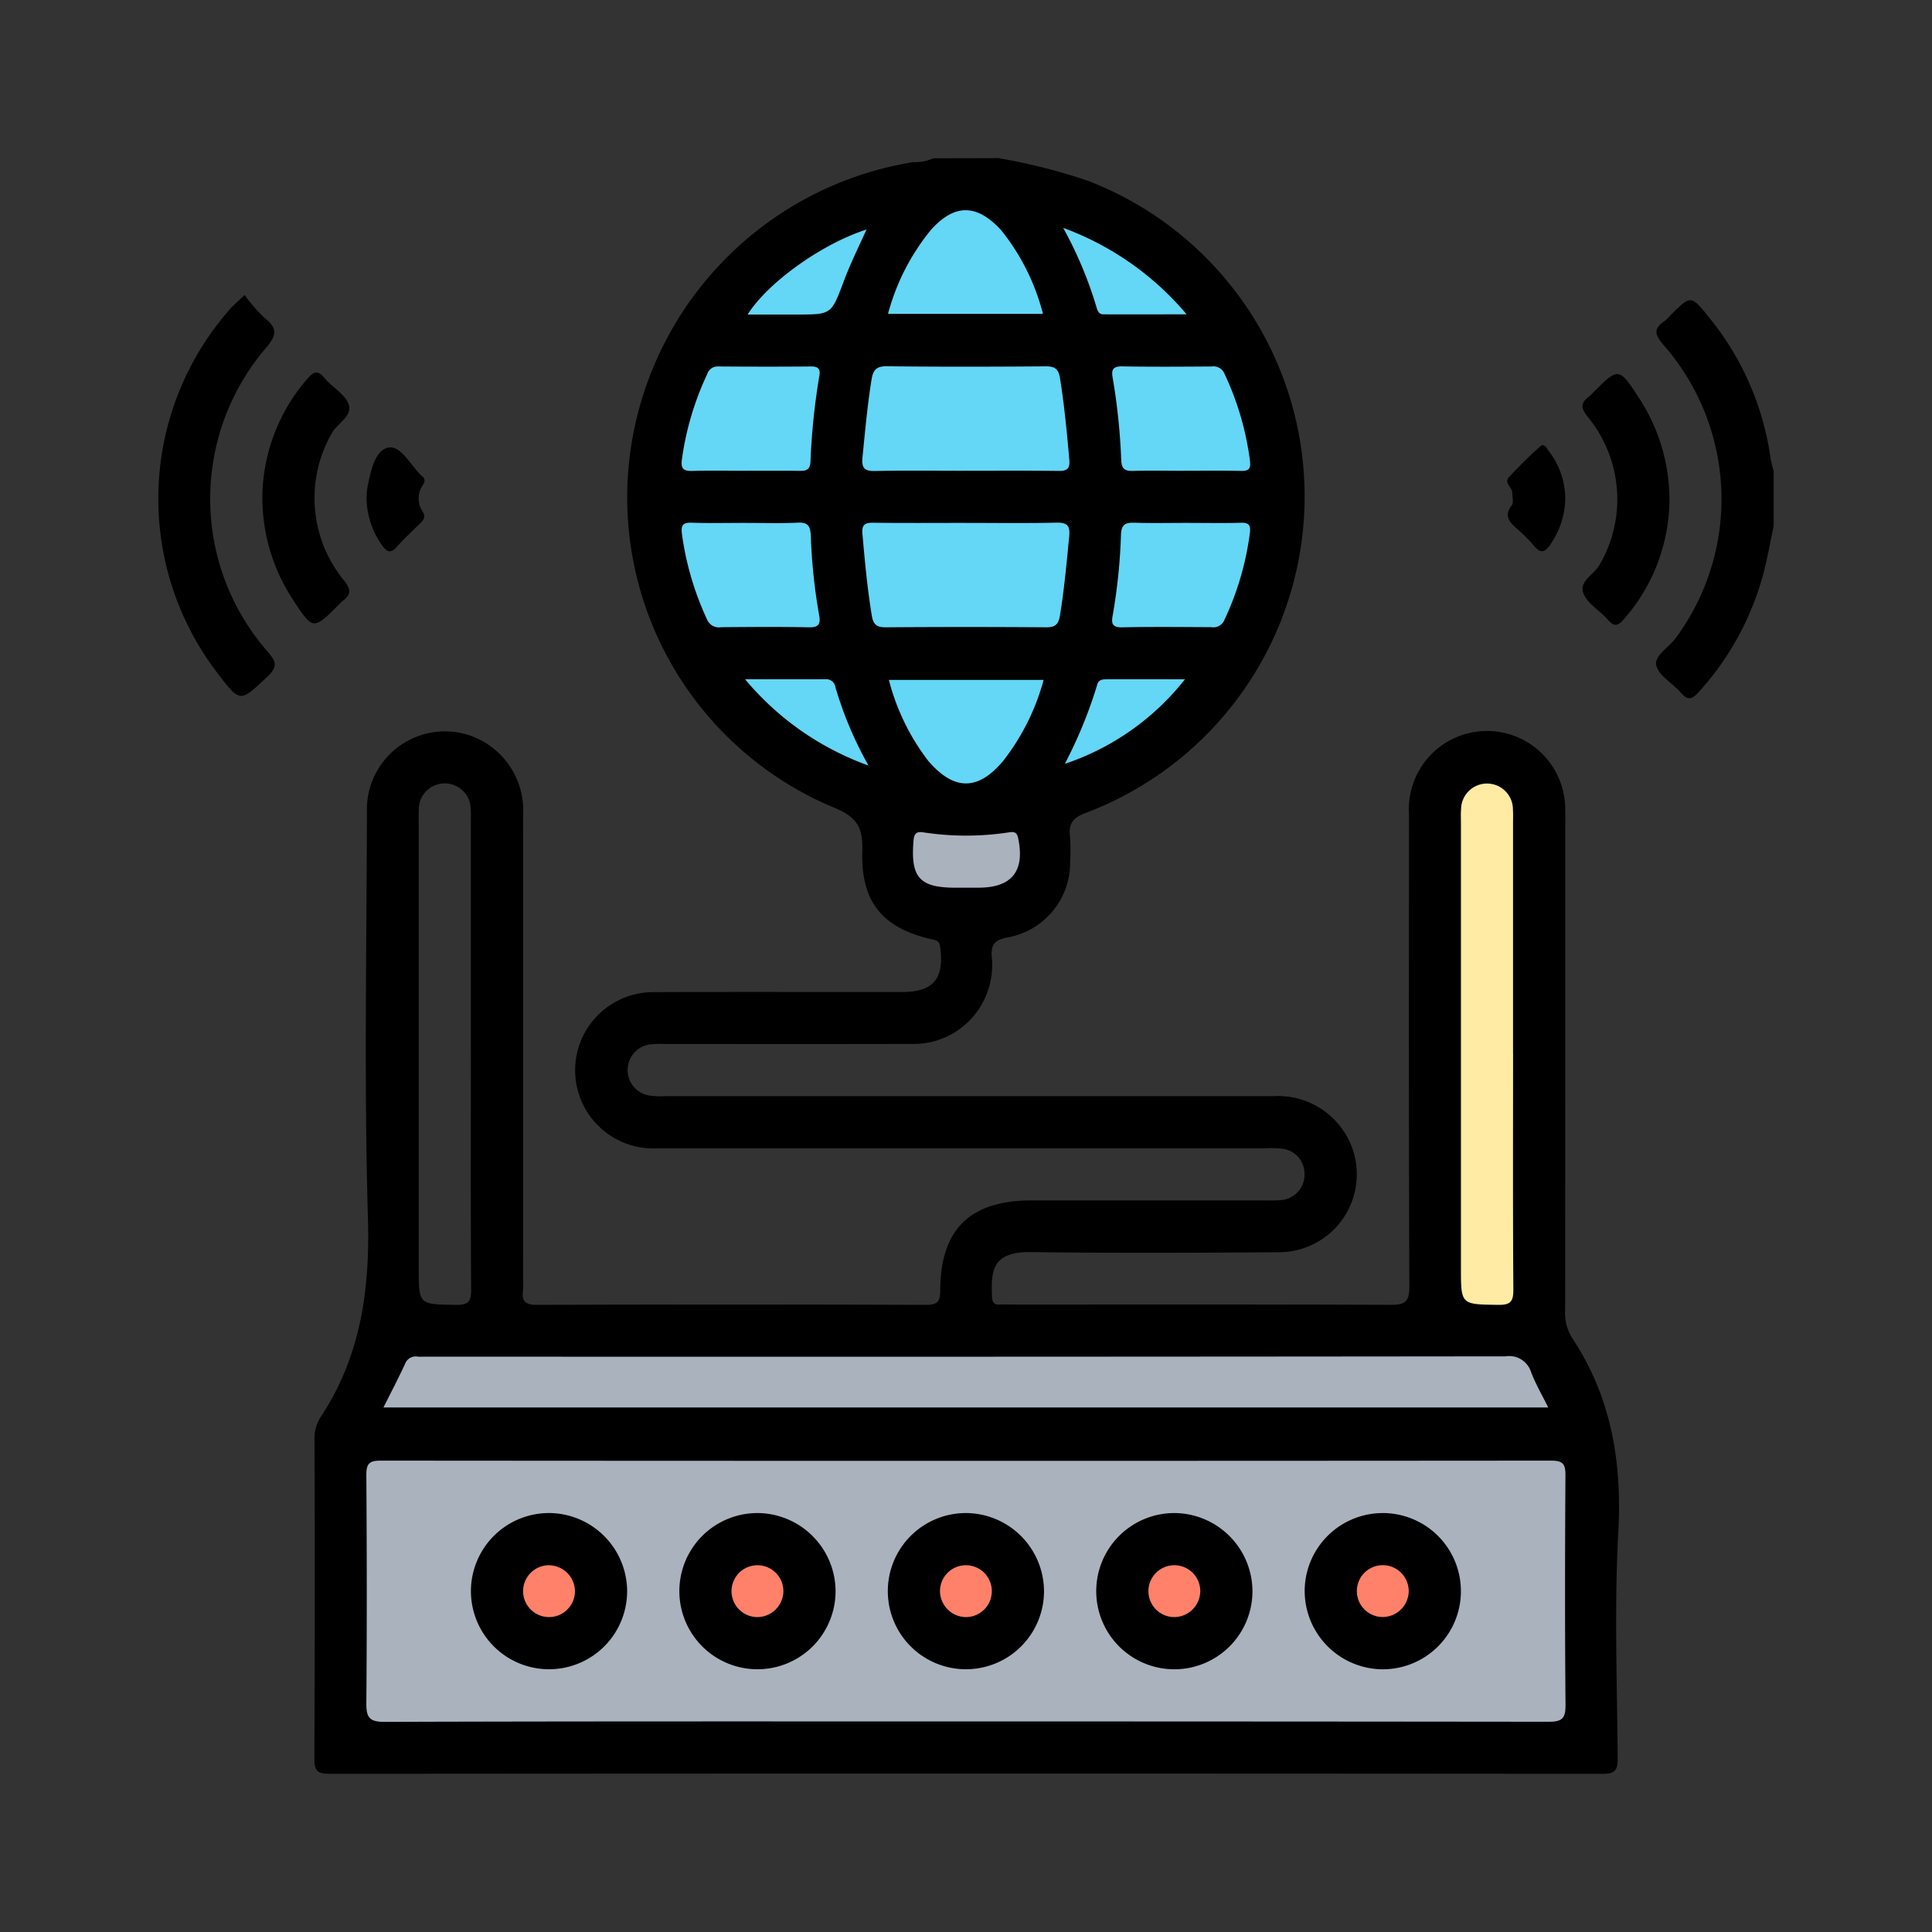 <svg xmlns="http://www.w3.org/2000/svg" xmlns:xlink="http://www.w3.org/1999/xlink" width="150" height="150" viewBox="0 0 150 150">
  <rect x="0" y="0" width="150" height="150" fill="#333333" stroke="none"/>
  <defs>
    <clipPath id="clip-Internet_Services">
      <rect width="150" height="150"/>
    </clipPath>
  </defs>
  <g id="Internet_Services" data-name="Internet Services" clip-path="url(#clip-Internet_Services)">
    <g id="Group_728" data-name="Group 728" transform="translate(-3974.319 -1960.089)">
      <rect id="Rectangle_279" data-name="Rectangle 279" width="7.439" height="42.242" transform="translate(4085.863 2020.072)" fill="#ffeba3"/>
      <path id="Path_661" data-name="Path 661" d="M4144.134,2368.912h-95.88l.3-31.32,93.1-.089Z" transform="translate(-46.021 -272.621)" fill="#aab2be"/>
      <rect id="Rectangle_280" data-name="Rectangle 280" width="11.985" height="7.852" transform="translate(4043.384 2022.847)" fill="#aab2be"/>
      <circle id="Ellipse_57" data-name="Ellipse 57" cx="24.442" cy="24.442" r="24.442" transform="translate(4024.757 1974.376)" fill="#64d6f6"/>
      <g id="Group_727" data-name="Group 727" transform="translate(3986.615 1972.366)">
        <path id="Path_662" data-name="Path 662" d="M4087.51,1972.366a45.641,45.641,0,0,1,6.944,1.758,26.261,26.261,0,0,1-.2,49.09c-.97.367-1.312.841-1.192,1.823a13.586,13.586,0,0,1,.011,1.895,5.9,5.9,0,0,1-4.85,5.939c-1.126.2-1.318.669-1.225,1.622a6,6,0,0,1-.345,2.612,6.073,6.073,0,0,1-5.844,4.034c-6.405.018-12.811.006-19.216.007a6.212,6.212,0,0,0-1.135.032,2.007,2.007,0,0,0,.009,3.98,7.114,7.114,0,0,0,1.261.033q23.578,0,47.157,0a6.129,6.129,0,0,1,6.173,4.28,6.051,6.051,0,0,1-5.835,7.842c-6.405.043-12.812.072-19.216-.013-3.051-.041-3.076,1.543-3,3.478.016.425.156.622.592.595.294-.018.59,0,.885,0,9.819,0,19.638-.017,29.457.024,1.1,0,1.474-.21,1.469-1.414-.051-12.221-.034-24.442-.028-36.663a6.071,6.071,0,1,1,12.125-.608c.021.463.01.927.01,1.391q0,18.838-.011,37.675a3.715,3.715,0,0,0,.522,2.162c3.059,4.593,3.9,9.626,3.606,15.1-.319,5.84-.092,11.712-.05,17.569.007.92-.194,1.2-1.167,1.2q-49.433-.042-98.865,0c-.989,0-1.16-.306-1.156-1.21q.051-12.326.011-24.652a3.1,3.1,0,0,1,.448-1.8c3.127-4.7,3.858-9.858,3.7-15.459-.306-10.526-.1-21.068-.079-31.6a6.059,6.059,0,0,1,7.858-5.941,6.138,6.138,0,0,1,4.267,6.184q.01,18.015,0,36.031a6.508,6.508,0,0,1-.006.884c-.116.84.14,1.156,1.072,1.153q15.108-.052,30.215,0c.9,0,1.1-.261,1.107-1.129.012-4.744,2.32-6.983,7.107-6.983h18.205a9.379,9.379,0,0,0,1.137-.021,1.988,1.988,0,0,0,1.832-2.051,1.949,1.949,0,0,0-1.806-1.947,8.238,8.238,0,0,0-1.263-.025q-23.578,0-47.156,0a6.067,6.067,0,1,1-.249-12.124c6.405-.031,12.811-.008,19.217-.01,2.446,0,3.305-1.038,2.968-3.5-.06-.44-.242-.5-.618-.584-3.86-.872-5.543-2.9-5.425-6.844.052-1.745-.33-2.618-2.142-3.366a26.085,26.085,0,0,1-15.994-26.575,26.416,26.416,0,0,1,22.068-23.561,3.716,3.716,0,0,0,1.594-.3Zm-2.537,121.375q22.626,0,45.251.025c1.057,0,1.319-.267,1.311-1.315-.054-5.94-.043-11.881-.007-17.822.005-.858-.184-1.138-1.1-1.137q-45.441.037-90.882,0c-.891,0-1.12.238-1.115,1.12.039,5.9.049,11.8,0,17.7-.01,1.113.227,1.467,1.42,1.463C4054.89,2093.726,4069.932,2093.741,4084.974,2093.741Zm-45.213-24.378h90.431c-.49-.993-.984-1.83-1.324-2.726a1.781,1.781,0,0,0-1.992-1.242q-41.9.046-83.808.024c-.21,0-.423.016-.632,0a.881.881,0,0,0-1,.565C4040.929,2067.083,4040.364,2068.158,4039.761,2069.364Zm87.7-27.459v-17.934c0-.337.016-.675-.008-1.01a2.013,2.013,0,0,0-4.026-.047c-.03.376-.011.757-.011,1.136q0,17.239,0,34.479c0,2.871,0,2.828,2.883,2.87.942.014,1.194-.231,1.187-1.182C4127.441,2054.114,4127.463,2048.009,4127.463,2041.9Zm-80.917-.119v-17.807c0-.337.015-.675-.008-1.01a2.017,2.017,0,1,0-4.031.064c-.021.378-.006.758-.006,1.137v34.352c0,2.877,0,2.836,2.875,2.877.929.014,1.2-.209,1.195-1.173C4046.523,2054.079,4046.546,2047.933,4046.546,2041.786Zm38.33-45.146c2.438,0,4.876-.018,7.314.012.659.008.884-.181.823-.862-.188-2.135-.386-4.266-.733-6.383-.11-.667-.4-.879-1.078-.874-4.119.031-8.239.042-12.357-.007-.835-.01-1.071.31-1.189,1.046-.32,1.994-.5,4-.7,6.007-.082.822.122,1.1.982,1.08C4080.251,1996.605,4082.564,1996.641,4084.876,1996.64Zm.089,4.047c-2.4,0-4.792.018-7.187-.012-.654-.008-.889.172-.829.858.188,2.135.383,4.266.734,6.382.11.663.39.884,1.074.879q6.241-.047,12.483,0c.712.006.94-.278,1.045-.913.334-2.033.518-4.082.717-6.13.08-.815-.11-1.1-.976-1.083C4089.673,2000.723,4087.318,2000.687,4084.965,2000.688Zm-17.121-4.047c1.391,0,2.781-.011,4.172.006.511.006.864-.022.9-.7a52.172,52.172,0,0,1,.686-6.656c.1-.538-.066-.753-.643-.748-2.4.022-4.8.018-7.206,0a.841.841,0,0,0-.852.589,22.793,22.793,0,0,0-1.967,6.628c-.108.787.18.915.865.894C4065.146,1996.611,4066.5,1996.641,4067.844,1996.641Zm34.166,0c1.433,0,2.866-.024,4.3.012.608.015.809-.137.729-.784a22.567,22.567,0,0,0-1.976-6.754.92.92,0,0,0-.992-.57c-2.317.014-4.636.033-6.952-.009-.736-.013-.856.28-.738.9a48.422,48.422,0,0,1,.661,6.4c.037.687.308.834.927.816C4099.312,1996.615,4100.661,1996.641,4102.009,1996.641Zm-34.138,4.047c-1.391,0-2.782.033-4.171-.014-.695-.024-.851.2-.766.868a23.07,23.07,0,0,0,1.946,6.635,1,1,0,0,0,1.1.61c2.275-.017,4.551-.039,6.826.009.813.017.9-.327.775-.98a44.141,44.141,0,0,1-.641-6.152c-.039-.742-.227-1.034-1.02-.994C4070.571,2000.736,4069.22,2000.687,4067.871,2000.687Zm34.28,0c-1.349,0-2.7.03-4.045-.012-.7-.021-1.048.086-1.084.924a44.16,44.16,0,0,1-.644,6.279c-.109.582-.06.934.717.918,2.316-.048,4.635-.023,6.952-.012a.917.917,0,0,0,1-.554,22.569,22.569,0,0,0,1.982-6.753c.076-.617-.071-.82-.708-.8C4104.934,2000.716,4103.542,2000.687,4102.151,2000.687ZM4079,2012.877a17.454,17.454,0,0,0,3.058,6.287c1.98,2.307,3.833,2.342,5.785.041a17.676,17.676,0,0,0,3.171-6.328Zm11.963-28.421a17.126,17.126,0,0,0-3.244-6.492c-1.875-2.051-3.612-2.08-5.453-.026a17.316,17.316,0,0,0-3.333,6.518Zm-6.01,44.552h1.006c2.606,0,3.618-1.3,3.074-3.865-.106-.5-.383-.478-.715-.429a21.968,21.968,0,0,1-6.636,0c-.513-.081-.719.061-.768.639-.24,2.859.454,3.658,3.283,3.658Zm-16.919-44.5h3.8c2.689,0,2.687,0,3.615-2.453.208-.548.426-1.094.664-1.63.356-.8.734-1.6,1.159-2.519C4073.815,1979.012,4069.623,1982,4068.039,1984.5Zm33.95,28.322c-2.164,0-4.126,0-6.089,0-.314,0-.608.037-.707.381a35.53,35.53,0,0,1-2.526,6.182A19.9,19.9,0,0,0,4101.989,2012.826Zm-34.145,0a22.262,22.262,0,0,0,9.577,6.694,28.867,28.867,0,0,1-2.564-6.075.724.724,0,0,0-.79-.626C4072.1,2012.836,4070.141,2012.826,4067.844,2012.826Zm24.7-35.041a31.142,31.142,0,0,1,2.566,6.1c.083.282.163.6.535.605,2.069.009,4.138,0,6.477,0A22.791,22.791,0,0,0,4092.547,1977.785Z" transform="translate(-4022.284 -1972.366)"/>
        <path id="Path_663" data-name="Path 663" d="M4454.663,2033.468c-.252,1.185-.461,2.381-.762,3.552a22.123,22.123,0,0,1-5.064,9.338c-.514.575-.852.656-1.38.037-.626-.734-1.717-1.306-1.906-2.112-.175-.75.983-1.408,1.517-2.135a18.159,18.159,0,0,0-.956-22.748c-.658-.763-.821-1.254.073-1.846a3.2,3.2,0,0,0,.45-.442c1.606-1.607,1.61-1.61,3.075.225a22.1,22.1,0,0,1,4.714,10.864,9.4,9.4,0,0,0,.24.967Z" transform="translate(-4329.254 -2004.895)"/>
        <path id="Path_664" data-name="Path 664" d="M3993.308,2014.311a12.632,12.632,0,0,0,1.548,1.772c1,.79.968,1.336.119,2.331A18.006,18.006,0,0,0,3995.1,2042c.685.794.792,1.181-.03,1.951-2.129,2-2.084,2.044-3.852-.265a22.256,22.256,0,0,1,1.024-28.356C3992.516,2015.034,3992.827,2014.771,3993.308,2014.311Z" transform="translate(-3986.615 -2003.683)"/>
        <path id="Path_665" data-name="Path 665" d="M4018.479,2047.718a14.171,14.171,0,0,1,3.492-9.154c.481-.563.8-.705,1.337-.06.587.708,1.561,1.221,1.862,2.011.353.926-.844,1.473-1.278,2.239a10.087,10.087,0,0,0,.915,11.449c.549.68.6,1.108-.1,1.609a2.341,2.341,0,0,0-.27.265c-2.018,2.021-2.025,2.026-3.624-.429A14.433,14.433,0,0,1,4018.479,2047.718Z" transform="translate(-4010.406 -2021.428)"/>
        <path id="Path_666" data-name="Path 666" d="M4429.754,2048.386a14.189,14.189,0,0,1-3.529,9.175c-.454.526-.75.642-1.25.058-.6-.7-1.543-1.217-1.886-2.008-.417-.965.8-1.491,1.232-2.25a10.084,10.084,0,0,0-.891-11.476c-.559-.681-.6-1.105.093-1.607a2.4,2.4,0,0,0,.27-.266c2.021-2.023,2.028-2.028,3.628.431A14.463,14.463,0,0,1,4429.754,2048.386Z" transform="translate(-4312.434 -2021.775)"/>
        <path id="Path_667" data-name="Path 667" d="M4404.443,2064.578a6.412,6.412,0,0,1-1.116,3.4c-.408.613-.761.846-1.319.148a11.506,11.506,0,0,0-1.243-1.252c-.573-.526-1.153-1-.475-1.877.164-.211.042-.647.043-.98,0-.432-.693-.763-.238-1.241.782-.821,1.578-1.634,2.432-2.377.3-.259.49.191.653.4A6.055,6.055,0,0,1,4404.443,2064.578Z" transform="translate(-4295.215 -2038.037)"/>
        <path id="Path_668" data-name="Path 668" d="M4050.42,2064.86a6.283,6.283,0,0,1,.07-.792c.244-1.214.581-2.871,1.639-3.051,1-.171,1.737,1.468,2.638,2.258.236.207.159.425.013.667a1.82,1.82,0,0,0-.021,2.029c.282.438.084.677-.208.961-.6.585-1.223,1.159-1.777,1.789-.492.56-.792.4-1.157-.123A6.334,6.334,0,0,1,4050.42,2064.86Z" transform="translate(-4034.253 -2038.546)"/>
        <circle id="Ellipse_58" data-name="Ellipse 58" cx="4.251" cy="4.251" r="4.251" transform="translate(90.718 106.912)" fill="#ff816a"/>
        <path id="Path_669" data-name="Path 669" d="M4337.87,2393.532a6.065,6.065,0,1,1,5.926,6.14A6.089,6.089,0,0,1,4337.87,2393.532Zm8.077.1a2.013,2.013,0,1,0-2.042,1.984A2.034,2.034,0,0,0,4345.947,2393.636Z" transform="translate(-4248.871 -2282.347)"/>
        <circle id="Ellipse_59" data-name="Ellipse 59" cx="4.251" cy="4.251" r="4.251" transform="translate(74.657 107.306)" fill="#ff816a"/>
        <path id="Path_670" data-name="Path 670" d="M4286.129,2393.577a6.065,6.065,0,1,1-6.032-6.033A6.094,6.094,0,0,1,4286.129,2393.577Zm-4.052-.012a2.013,2.013,0,1,0-1.97,2.056A2.035,2.035,0,0,0,4282.077,2393.565Z" transform="translate(-4201.184 -2282.348)"/>
        <circle id="Ellipse_60" data-name="Ellipse 60" cx="4.251" cy="4.251" r="4.251" transform="translate(42.068 107.306)" fill="#ff816a"/>
        <circle id="Ellipse_61" data-name="Ellipse 61" cx="4.251" cy="4.251" r="4.251" transform="translate(58.835 107.188)" fill="#ff816a"/>
        <path id="Path_671" data-name="Path 671" d="M4222.257,2393.633a6.064,6.064,0,1,1-5.974-6.091A6.093,6.093,0,0,1,4222.257,2393.633Zm-6.078,1.987a2.013,2.013,0,1,0-2-2.027A2.037,2.037,0,0,0,4216.179,2395.62Z" transform="translate(-4153.496 -2282.346)"/>
        <circle id="Ellipse_62" data-name="Ellipse 62" cx="4.251" cy="4.251" r="4.251" transform="translate(26.127 106.834)" fill="#ff816a"/>
        <path id="Path_672" data-name="Path 672" d="M4158.386,2393.576a6.064,6.064,0,1,1-6.033-6.032A6.093,6.093,0,0,1,4158.386,2393.576Zm-4.052.061a2.013,2.013,0,1,0-2.042,1.985A2.034,2.034,0,0,0,4154.334,2393.637Z" transform="translate(-4105.809 -2282.348)"/>
        <path id="Path_673" data-name="Path 673" d="M4094.515,2393.585a6.064,6.064,0,1,1-6.023-6.042A6.094,6.094,0,0,1,4094.515,2393.585Zm-6.037-1.99a2.013,2.013,0,1,0,1.985,2.04A2.033,2.033,0,0,0,4088.478,2391.6Z" transform="translate(-4058.12 -2282.348)"/>
      </g>
    </g>
  </g>
</svg>
